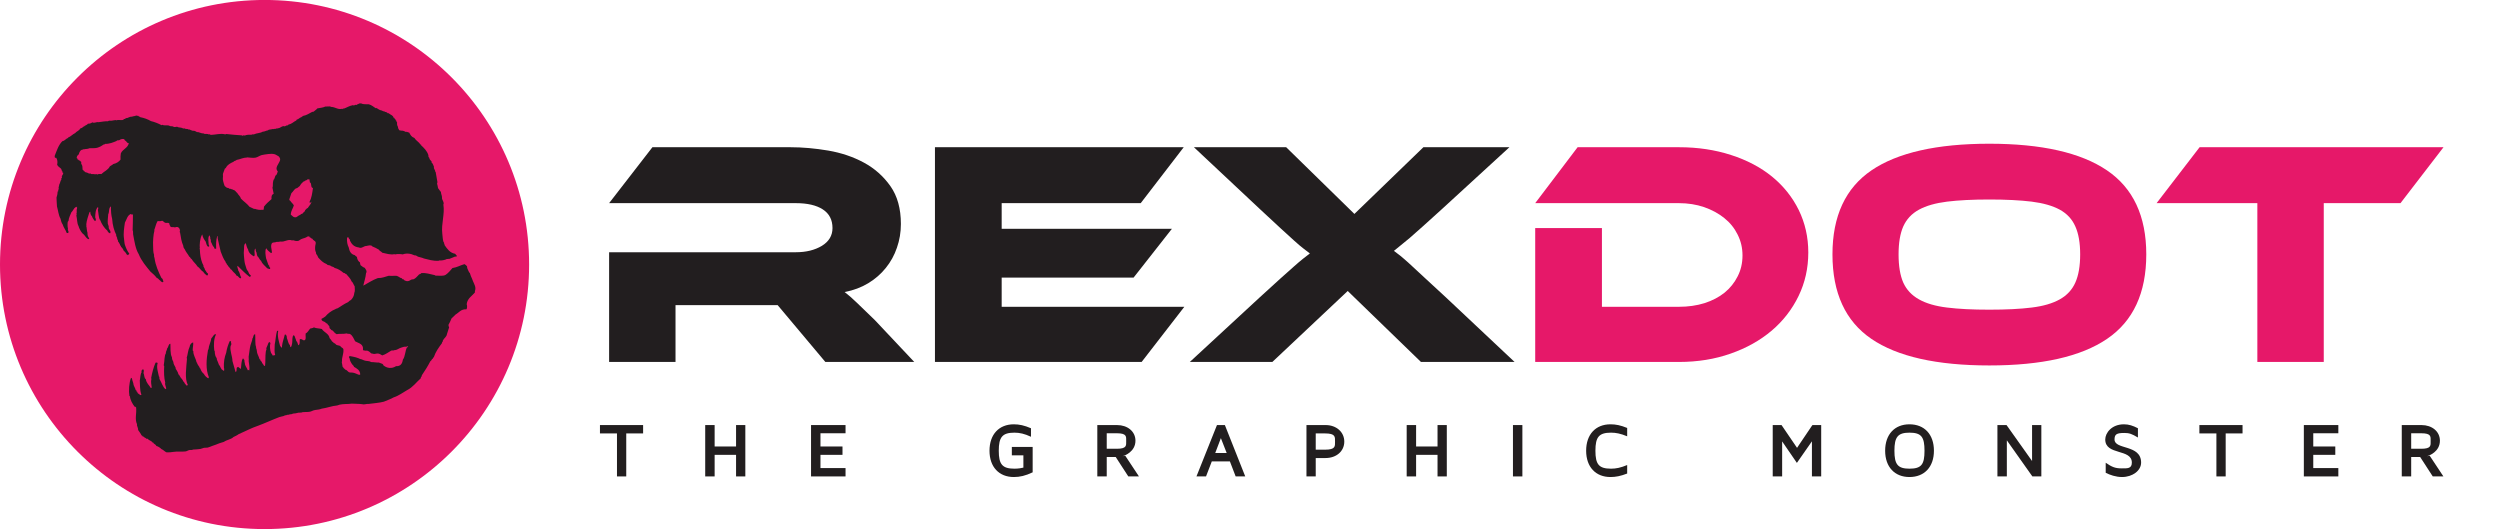 <?xml version="1.0" encoding="UTF-8"?>
<svg xmlns="http://www.w3.org/2000/svg" xmlns:xlink="http://www.w3.org/1999/xlink" width="257.04pt" height="54.4pt" viewBox="0 0 257.04 54.4" version="1.1">
<defs>
<g>
<symbol overflow="visible" id="glyph0-0">
<path style="stroke:none;" d="M 4 5.109 C 1.969 5.109 0.953 4.242 0.953 2.516 L 0.953 -25.25 C 0.953 -27.008 1.969 -27.891 4 -27.891 L 19.938 -27.891 C 21.957 -27.891 22.969 -27.008 22.969 -25.25 L 22.969 2.516 C 22.969 4.242 21.957 5.109 19.938 5.109 Z M 10.953 -8.906 C 11.086 -8.906 11.285 -8.863 11.547 -8.781 C 11.816 -8.707 12.141 -8.629 12.516 -8.547 C 12.898 -8.461 13.332 -8.379 13.812 -8.297 C 14.301 -8.223 14.832 -8.188 15.406 -8.188 C 16.332 -8.188 17.176 -8.352 17.938 -8.688 C 18.695 -9.027 19.348 -9.504 19.891 -10.109 C 20.441 -10.711 20.863 -11.422 21.156 -12.234 C 21.457 -13.055 21.609 -13.941 21.609 -14.891 C 21.609 -15.586 21.461 -16.289 21.172 -17 C 20.891 -17.715 20.43 -18.395 19.797 -19.031 C 19.16 -19.676 18.336 -20.281 17.328 -20.844 C 16.316 -21.402 15.082 -21.895 13.625 -22.312 L 10.922 -23.062 L 4.516 -17.891 L 12.578 -15.609 C 13.035 -15.473 13.383 -15.316 13.625 -15.141 C 13.863 -14.973 13.984 -14.73 13.984 -14.422 C 13.984 -13.609 13.645 -13.203 12.969 -13.203 C 12.57 -13.203 12.18 -13.25 11.797 -13.344 C 11.41 -13.445 11.02 -13.555 10.625 -13.672 C 10.227 -13.793 9.832 -13.906 9.438 -14 C 9.039 -14.102 8.633 -14.156 8.219 -14.156 C 7.289 -14.156 6.543 -13.902 5.984 -13.406 C 5.422 -12.914 5.02 -12.215 4.781 -11.312 L 4.422 -9.938 L 10.562 -8.156 L 10.656 -8.578 C 10.676 -8.793 10.773 -8.906 10.953 -8.906 Z M 6.938 0.094 C 7.434 0.094 7.906 0 8.344 -0.188 C 8.789 -0.371 9.172 -0.629 9.484 -0.953 C 9.805 -1.285 10.062 -1.672 10.25 -2.109 C 10.434 -2.543 10.531 -3.031 10.531 -3.562 C 10.531 -4.09 10.41 -4.598 10.172 -5.078 C 9.941 -5.566 9.617 -5.988 9.203 -6.344 C 8.785 -6.707 8.301 -6.992 7.75 -7.203 C 7.207 -7.418 6.602 -7.531 5.938 -7.531 C 5.477 -7.531 5.027 -7.449 4.594 -7.297 C 4.164 -7.141 3.785 -6.898 3.453 -6.578 C 3.129 -6.266 2.863 -5.871 2.656 -5.406 C 2.445 -4.945 2.344 -4.41 2.344 -3.797 C 2.344 -3.242 2.461 -2.727 2.703 -2.25 C 2.941 -1.781 3.27 -1.367 3.688 -1.016 C 4.113 -0.672 4.598 -0.398 5.141 -0.203 C 5.691 -0.004 6.289 0.094 6.938 0.094 Z M 6.938 0.094 "/>
</symbol>
<symbol overflow="visible" id="glyph0-1">
<path style="stroke:none;" d="M 33.391 0 L 24.25 0 L 19.344 -5.844 L 8.844 -5.844 L 8.844 0 L 2.016 0 L 2.016 -11.281 L 21.219 -11.281 C 22.27 -11.281 23.16 -11.5 23.891 -11.938 C 24.617 -12.383 24.984 -12.992 24.984 -13.766 C 24.984 -14.617 24.648 -15.258 23.984 -15.688 C 23.328 -16.113 22.402 -16.328 21.219 -16.328 L 2.016 -16.328 L 6.469 -22.078 L 20.656 -22.078 C 21.902 -22.078 23.203 -21.961 24.547 -21.734 C 25.887 -21.504 27.109 -21.09 28.203 -20.5 C 29.305 -19.906 30.219 -19.098 30.938 -18.078 C 31.652 -17.066 32.016 -15.77 32.016 -14.188 C 32.016 -13.332 31.879 -12.52 31.609 -11.75 C 31.348 -10.977 30.965 -10.285 30.469 -9.672 C 29.977 -9.055 29.371 -8.527 28.656 -8.094 C 27.945 -7.664 27.137 -7.363 26.234 -7.188 C 26.605 -6.906 27.023 -6.539 27.484 -6.094 C 27.949 -5.656 28.57 -5.055 29.344 -4.297 Z M 33.391 0 "/>
</symbol>
<symbol overflow="visible" id="glyph0-2">
<path style="stroke:none;" d="M 27.719 -5.672 L 23.328 0 L 2.078 0 L 2.078 -22.078 L 27.656 -22.078 L 23.234 -16.328 L 8.938 -16.328 L 8.938 -13.688 L 26.438 -13.688 L 22.5 -8.672 L 8.938 -8.672 L 8.938 -5.672 Z M 27.719 -5.672 "/>
</symbol>
<symbol overflow="visible" id="glyph0-3">
<path style="stroke:none;" d="M 33.422 -22.078 L 26.469 -15.703 C 25.695 -15.004 25.043 -14.414 24.516 -13.938 C 23.992 -13.469 23.543 -13.07 23.172 -12.75 C 22.797 -12.438 22.477 -12.176 22.219 -11.969 C 21.969 -11.758 21.742 -11.574 21.547 -11.422 C 21.742 -11.285 21.961 -11.117 22.203 -10.922 C 22.449 -10.723 22.773 -10.441 23.172 -10.078 C 23.566 -9.711 24.062 -9.254 24.656 -8.703 C 25.246 -8.16 25.992 -7.473 26.891 -6.641 L 33.953 0 L 24.328 0 L 16.797 -7.297 L 9.047 0 L 0.562 0 L 7.75 -6.641 C 8.59 -7.398 9.297 -8.039 9.859 -8.562 C 10.43 -9.082 10.906 -9.504 11.281 -9.828 C 11.652 -10.16 11.969 -10.426 12.219 -10.625 C 12.477 -10.82 12.707 -11 12.906 -11.156 C 12.707 -11.309 12.48 -11.484 12.234 -11.672 C 11.992 -11.855 11.684 -12.117 11.312 -12.453 C 10.945 -12.793 10.477 -13.223 9.906 -13.734 C 9.332 -14.254 8.613 -14.922 7.75 -15.734 L 0.984 -22.078 L 10.469 -22.078 L 17.484 -15.219 L 24.578 -22.078 Z M 33.422 -22.078 "/>
</symbol>
<symbol overflow="visible" id="glyph0-4">
<path style="stroke:none;" d="M 30.156 -11.25 C 30.156 -9.645 29.82 -8.152 29.156 -6.781 C 28.488 -5.406 27.566 -4.215 26.391 -3.219 C 25.211 -2.219 23.805 -1.43 22.172 -0.859 C 20.547 -0.285 18.773 0 16.859 0 L 2.078 0 L 2.078 -13.766 L 8.938 -13.766 L 8.938 -5.672 L 16.859 -5.672 C 17.805 -5.672 18.68 -5.797 19.484 -6.047 C 20.285 -6.305 20.973 -6.664 21.547 -7.125 C 22.117 -7.59 22.566 -8.148 22.891 -8.797 C 23.223 -9.441 23.391 -10.16 23.391 -10.953 C 23.391 -11.723 23.223 -12.438 22.891 -13.094 C 22.566 -13.758 22.105 -14.328 21.516 -14.797 C 20.922 -15.273 20.227 -15.648 19.438 -15.922 C 18.645 -16.191 17.785 -16.328 16.859 -16.328 L 2.078 -16.328 L 6.438 -22.078 L 16.859 -22.078 C 18.793 -22.078 20.578 -21.809 22.203 -21.281 C 23.836 -20.758 25.242 -20.02 26.422 -19.062 C 27.598 -18.102 28.516 -16.957 29.172 -15.625 C 29.824 -14.289 30.156 -12.832 30.156 -11.25 Z M 30.156 -11.25 "/>
</symbol>
<symbol overflow="visible" id="glyph0-5">
<path style="stroke:none;" d="M 17.516 -22.438 C 22.887 -22.438 26.922 -21.523 29.609 -19.703 C 32.305 -17.879 33.656 -14.996 33.656 -11.062 C 33.656 -7.094 32.309 -4.195 29.625 -2.375 C 26.945 -0.551 22.91 0.359 17.516 0.359 C 12.109 0.359 8.066 -0.551 5.391 -2.375 C 2.723 -4.195 1.391 -7.094 1.391 -11.062 C 1.391 -14.996 2.727 -17.879 5.406 -19.703 C 8.09 -21.523 12.129 -22.438 17.516 -22.438 Z M 17.516 -5.375 C 19.23 -5.375 20.688 -5.445 21.875 -5.594 C 23.059 -5.738 24.023 -6.02 24.766 -6.438 C 25.504 -6.852 26.035 -7.426 26.359 -8.156 C 26.691 -8.895 26.859 -9.863 26.859 -11.062 C 26.859 -12.246 26.691 -13.207 26.359 -13.938 C 26.035 -14.676 25.504 -15.25 24.766 -15.656 C 24.023 -16.059 23.059 -16.336 21.875 -16.484 C 20.688 -16.629 19.23 -16.703 17.516 -16.703 C 15.805 -16.703 14.355 -16.629 13.172 -16.484 C 11.984 -16.336 11.02 -16.059 10.281 -15.656 C 9.539 -15.25 9.004 -14.676 8.672 -13.938 C 8.348 -13.207 8.188 -12.246 8.188 -11.062 C 8.188 -9.863 8.348 -8.895 8.672 -8.156 C 9.004 -7.426 9.539 -6.852 10.281 -6.438 C 11.02 -6.02 11.984 -5.738 13.172 -5.594 C 14.355 -5.445 15.805 -5.375 17.516 -5.375 Z M 17.516 -5.375 "/>
</symbol>
<symbol overflow="visible" id="glyph0-6">
<path style="stroke:none;" d="M 29.5 -22.078 L 25.078 -16.328 L 17.188 -16.328 L 17.188 0 L 10.359 0 L 10.359 -16.328 L 0 -16.328 L 4.422 -22.078 Z M 29.5 -22.078 "/>
</symbol>
<symbol overflow="visible" id="glyph1-0">
<path style="stroke:none;" d=""/>
</symbol>
<symbol overflow="visible" id="glyph1-1">
<path style="stroke:none;" d="M -0.125 -5.109 L -0.125 -4.422 L 1.625 -4.422 L 1.625 0 L 2.578 0 L 2.578 -4.422 L 4.312 -4.422 L 4.312 -5.281 L -0.125 -5.281 Z M -0.125 -5.109 "/>
</symbol>
<symbol overflow="visible" id="glyph1-2">
<path style="stroke:none;" d="M 3.594 -5.109 L 3.594 -3.078 L 1.391 -3.078 L 1.391 -5.281 L 0.422 -5.281 L 0.422 0 L 1.391 0 L 1.391 -2.219 L 3.594 -2.219 L 3.594 0 L 4.547 0 L 4.547 -5.281 L 3.594 -5.281 Z M 3.594 -5.109 "/>
</symbol>
<symbol overflow="visible" id="glyph1-3">
<path style="stroke:none;" d="M 1.172 -4.438 L 3.969 -4.438 L 3.969 -5.281 L 0.422 -5.281 L 0.422 0 L 3.969 0 L 3.969 -0.859 L 1.391 -0.859 L 1.391 -2.219 L 3.656 -2.219 L 3.656 -3.078 L 1.391 -3.078 L 1.391 -4.438 Z M 1.172 -4.438 "/>
</symbol>
<symbol overflow="visible" id="glyph1-4">
<path style="stroke:none;" d=""/>
</symbol>
<symbol overflow="visible" id="glyph1-5">
<path style="stroke:none;" d="M 2.734 -2.172 L 3.719 -2.172 L 3.719 -0.906 C 3.562 -0.859 3.188 -0.797 2.797 -0.797 C 1.547 -0.797 1.188 -1.25 1.188 -2.641 C 1.188 -4.031 1.547 -4.5 2.797 -4.5 C 3.328 -4.5 3.828 -4.391 4.5 -4.078 L 4.5 -4.953 C 3.812 -5.25 3.281 -5.359 2.734 -5.359 C 1.219 -5.359 0.234 -4.328 0.234 -2.641 C 0.234 -0.969 1.219 0.062 2.734 0.062 C 3.344 0.062 3.922 -0.062 4.672 -0.422 L 4.672 -3.031 L 2.531 -3.031 L 2.531 -2.172 Z M 2.734 -2.172 "/>
</symbol>
<symbol overflow="visible" id="glyph1-6">
<path style="stroke:none;" d="M 3 -2.078 C 3.234 -2.125 4.344 -2.547 4.344 -3.672 C 4.344 -4.625 3.531 -5.281 2.453 -5.281 L 0.422 -5.281 L 0.422 0 L 1.391 0 L 1.391 -2 L 2.312 -2 L 3.609 0 L 4.703 0 L 3.297 -2.125 Z M 2.422 -2.844 L 1.391 -2.844 L 1.391 -4.438 L 2.422 -4.438 C 3.469 -4.438 3.391 -4.094 3.391 -3.641 C 3.391 -3.188 3.469 -2.844 2.422 -2.844 Z M 2.422 -2.844 "/>
</symbol>
<symbol overflow="visible" id="glyph1-7">
<path style="stroke:none;" d="M 2.656 -5.281 L 1.984 -5.281 L -0.125 0 L 0.859 0 L 1.453 -1.547 L 3.312 -1.547 L 3.906 0 L 4.891 0 L 2.797 -5.281 Z M 1.734 -2.219 L 2.594 -4.484 L 2.172 -4.484 L 2.984 -2.406 L 1.797 -2.406 Z M 1.734 -2.219 "/>
</symbol>
<symbol overflow="visible" id="glyph1-8">
<path style="stroke:none;" d="M 2.391 -5.281 L 0.422 -5.281 L 0.422 0 L 1.375 0 L 1.375 -1.891 L 2.391 -1.891 C 3.5 -1.891 4.312 -2.594 4.312 -3.578 C 4.312 -4.562 3.5 -5.281 2.391 -5.281 Z M 2.328 -2.75 L 1.375 -2.75 L 1.375 -4.422 L 2.328 -4.422 C 3.422 -4.422 3.359 -4.062 3.359 -3.578 C 3.359 -3.109 3.422 -2.75 2.328 -2.75 Z M 2.328 -2.75 "/>
</symbol>
<symbol overflow="visible" id="glyph1-9">
<path style="stroke:none;" d="M 0.422 -5.109 L 0.422 0 L 1.391 0 L 1.391 -5.281 L 0.422 -5.281 Z M 0.422 -5.109 "/>
</symbol>
<symbol overflow="visible" id="glyph1-10">
<path style="stroke:none;" d="M 1.188 -2.641 C 1.188 -4.047 1.547 -4.5 2.797 -4.5 C 3.297 -4.5 3.781 -4.406 4.453 -4.125 L 4.453 -4.984 C 3.766 -5.266 3.266 -5.359 2.734 -5.359 C 1.219 -5.359 0.234 -4.328 0.234 -2.641 C 0.234 -0.969 1.219 0.062 2.734 0.062 C 3.266 0.062 3.766 -0.031 4.453 -0.297 L 4.453 -1.172 C 3.781 -0.891 3.297 -0.797 2.797 -0.797 C 1.547 -0.797 1.188 -1.234 1.188 -2.641 Z M 1.188 -2.641 "/>
</symbol>
<symbol overflow="visible" id="glyph1-11">
<path style="stroke:none;" d="M 4.469 -5.234 L 2.922 -2.938 L 1.328 -5.281 L 0.422 -5.281 L 0.422 0 L 1.391 0 L 1.391 -4.234 L 1.031 -4.125 L 2.906 -1.391 L 4.812 -4.125 L 4.453 -4.234 L 4.453 0 L 5.406 0 L 5.406 -5.281 L 4.516 -5.281 Z M 4.469 -5.234 "/>
</symbol>
<symbol overflow="visible" id="glyph1-12">
<path style="stroke:none;" d="M 2.734 -5.359 C 1.219 -5.359 0.234 -4.328 0.234 -2.641 C 0.234 -0.969 1.219 0.062 2.734 0.062 C 4.266 0.062 5.25 -0.969 5.25 -2.641 C 5.25 -4.328 4.266 -5.359 2.734 -5.359 Z M 2.734 -0.797 C 1.531 -0.797 1.188 -1.234 1.188 -2.641 C 1.188 -4.047 1.531 -4.5 2.734 -4.5 C 3.969 -4.5 4.281 -4.047 4.281 -2.641 C 4.281 -1.234 3.969 -0.797 2.734 -0.797 Z M 2.734 -0.797 "/>
</symbol>
<symbol overflow="visible" id="glyph1-13">
<path style="stroke:none;" d="M 3.984 -5.109 L 3.984 -0.953 L 4.344 -1.078 L 1.359 -5.281 L 0.422 -5.281 L 0.422 0 L 1.391 0 L 1.391 -4.328 L 1.031 -4.219 L 4.016 0 L 4.938 0 L 4.938 -5.281 L 3.984 -5.281 Z M 3.984 -5.109 "/>
</symbol>
<symbol overflow="visible" id="glyph1-14">
<path style="stroke:none;" d="M 1.188 -3.797 C 1.188 -4.344 1.422 -4.469 2.203 -4.469 C 2.703 -4.469 2.969 -4.375 3.594 -4 L 3.594 -4.953 C 3.078 -5.219 2.656 -5.359 2.156 -5.359 C 0.891 -5.359 0.234 -4.469 0.234 -3.797 C 0.234 -2.141 2.969 -2.875 2.969 -1.422 C 2.969 -0.781 2.484 -0.828 1.922 -0.828 C 1.25 -0.828 0.922 -0.969 0.281 -1.406 L 0.281 -0.375 C 0.703 -0.156 1.328 0.062 1.953 0.062 C 3.062 0.062 3.922 -0.609 3.922 -1.422 C 3.922 -3.312 1.188 -2.719 1.188 -3.797 Z M 1.188 -3.797 "/>
</symbol>
</g>
<clipPath id="clip1">
  <path d="M 0 0 L 55 0 L 55 54.398 L 0 54.398 Z M 0 0 "/>
</clipPath>
</defs>
<g id="surface1">
<g style="fill:rgb(13.3%,11.8%,12.199%);fill-opacity:1;">
  <use xlink:href="#glyph0-1" x="60.61" y="37.215"/>
  <use xlink:href="#glyph0-2" x="94.05" y="37.215"/>
  <use xlink:href="#glyph0-3" x="121.77" y="37.215"/>
</g>
<g style="fill:rgb(90.199%,9.399%,41.199%);fill-opacity:1;">
  <use xlink:href="#glyph0-4" x="155.766" y="37.215"/>
  <use xlink:href="#glyph0-5" x="187.016" y="37.215"/>
  <use xlink:href="#glyph0-6" x="221.732" y="37.215"/>
</g>
<g clip-path="url(#clip1)" clip-rule="nonzero">
<path style=" stroke:none;fill-rule:evenodd;fill:rgb(90.199%,9.399%,41.199%);fill-opacity:1;" d="M 54.402 27.199 C 54.402 42.219 42.223 54.398 27.203 54.398 C 12.18 54.398 0 42.219 0 27.199 C 0 12.176 12.18 -0.004 27.203 -0.004 C 42.223 -0.004 54.402 12.176 54.402 27.199 "/>
</g>
<path style=" stroke:none;fill-rule:evenodd;fill:rgb(13.3%,11.8%,12.199%);fill-opacity:1;" d="M 31.613 18.441 C 31.559 18.52 31.461 18.555 31.348 18.582 C 31.336 18.637 31.277 18.652 31.211 18.66 C 31.051 18.789 30.918 18.941 30.82 19.129 C 30.68 19.207 30.613 19.359 30.414 19.375 C 30.223 19.496 30.133 19.715 29.961 19.859 C 29.883 20.062 29.816 20.289 29.758 20.453 C 29.711 20.594 29.789 20.59 29.867 20.668 C 29.887 20.688 29.895 20.723 29.914 20.746 C 30.02 20.871 30.172 21.012 30.211 21.121 C 30.121 21.453 29.906 21.66 29.898 22.074 C 30.07 22.172 30.133 22.379 30.445 22.336 C 30.602 22.266 30.699 22.133 30.883 22.09 C 30.91 22.004 31.012 21.988 31.098 21.965 C 31.176 21.883 31.234 21.785 31.336 21.73 C 31.352 21.566 31.488 21.52 31.566 21.418 C 31.59 21.402 31.625 21.402 31.645 21.387 C 31.762 21.164 32.008 20.988 32.02 20.715 C 31.984 20.754 31.969 20.812 31.926 20.84 C 31.859 20.852 31.828 20.828 31.816 20.777 C 32.027 20.387 32.109 19.867 32.176 19.328 C 31.898 19.309 32.09 18.824 31.863 18.754 C 31.855 18.641 31.82 18.555 31.816 18.441 Z M 28.012 19.297 C 28.074 19.168 28.039 18.945 28.059 18.812 C 28.078 18.691 28.098 18.559 28.137 18.457 C 28.141 18.445 28.18 18.445 28.184 18.441 C 28.25 18.309 28.258 18.168 28.34 18.035 C 28.355 18.012 28.402 18.016 28.418 17.988 C 28.484 17.879 28.535 17.723 28.559 17.613 C 28.195 17.266 28.699 16.832 28.793 16.477 C 28.832 16.324 28.777 16.23 28.668 16.086 C 28.512 16.016 28.395 15.895 28.215 15.852 C 28.016 15.805 27.809 15.805 27.594 15.836 C 27.363 15.871 27.113 15.891 26.906 15.945 C 26.676 16.008 26.5 16.164 26.266 16.211 C 25.996 16.262 25.637 16.188 25.379 16.18 C 25.355 16.18 25.363 16.207 25.348 16.211 C 24.977 16.199 24.719 16.379 24.316 16.445 C 24.312 16.512 24.203 16.473 24.195 16.539 C 24.09 16.531 24.062 16.594 24.008 16.633 C 23.688 16.781 23.375 16.934 23.227 17.254 C 23.18 17.27 23.176 17.332 23.117 17.336 C 23.07 17.52 22.965 17.699 22.93 17.848 C 22.898 17.992 22.949 18.133 22.914 18.285 C 22.875 18.449 23.004 18.879 23.102 19.129 C 23.223 19.199 23.277 19.336 23.477 19.328 C 23.496 19.363 23.559 19.359 23.57 19.406 C 23.738 19.379 23.77 19.484 23.926 19.469 L 23.926 19.516 C 24.188 19.52 24.238 19.738 24.395 19.844 C 24.504 20.047 24.727 20.203 24.77 20.418 C 25.051 20.715 25.406 20.938 25.656 21.262 C 25.824 21.34 25.992 21.414 26.156 21.496 C 26.16 21.477 26.16 21.461 26.188 21.465 C 26.387 21.547 26.762 21.621 27 21.559 C 26.984 21.605 27.035 21.586 27.062 21.59 C 27.141 21.527 27.121 21.367 27.141 21.246 C 27.367 20.953 27.641 20.707 27.918 20.469 C 27.891 20.164 27.938 20.008 28.137 19.922 C 28.094 19.691 28.051 19.496 28.012 19.297 M 12.422 14.324 C 12.367 14.34 12.312 14.398 12.25 14.418 C 12.176 14.441 12.082 14.414 12.016 14.449 C 12.004 14.457 12.004 14.488 11.984 14.496 C 11.637 14.637 11.258 14.805 10.801 14.793 C 10.797 14.809 10.801 14.836 10.785 14.84 L 10.691 14.84 C 10.508 14.973 10.242 15.129 9.973 15.199 C 9.738 15.254 9.438 15.23 9.164 15.242 C 9.039 15.348 8.754 15.289 8.602 15.367 C 8.578 15.367 8.59 15.328 8.555 15.336 C 8.523 15.34 8.543 15.391 8.508 15.383 C 8.281 15.395 8.152 15.633 8.102 15.867 C 7.98 15.957 7.875 16.082 7.887 16.258 C 7.953 16.277 7.988 16.332 7.992 16.414 C 8.062 16.406 8.102 16.43 8.102 16.492 C 8.254 16.477 8.254 16.609 8.352 16.648 L 8.352 16.867 C 8.496 16.965 8.477 17.227 8.492 17.457 C 8.574 17.461 8.594 17.535 8.617 17.598 C 8.699 17.586 8.715 17.645 8.742 17.691 C 8.906 17.742 9.02 17.754 9.148 17.848 C 9.207 17.836 9.359 17.824 9.383 17.895 C 9.523 17.879 9.672 17.902 9.82 17.926 C 9.844 17.922 9.832 17.887 9.863 17.895 C 9.891 17.895 9.879 17.934 9.914 17.926 C 9.934 17.922 9.926 17.887 9.957 17.895 C 9.996 17.887 9.949 17.965 10.004 17.941 C 10.109 17.871 10.277 17.891 10.426 17.895 C 10.719 17.602 11.102 17.492 11.301 17.098 C 11.41 17.016 11.551 16.965 11.641 16.867 C 11.977 16.797 12.215 16.637 12.391 16.414 C 12.383 16.168 12.387 15.996 12.422 15.773 C 12.605 15.328 13.141 15.238 13.246 14.715 C 13.004 14.734 13.035 14.48 12.844 14.449 C 12.797 14.25 12.605 14.266 12.422 14.324 M 36.977 10.629 L 37.133 10.629 C 37.367 10.758 37.629 10.699 37.926 10.723 C 38.215 10.805 38.406 10.984 38.633 11.129 C 38.656 11.129 38.641 11.09 38.676 11.098 C 38.902 11.184 38.953 11.316 39.254 11.363 C 39.336 11.406 39.41 11.457 39.535 11.457 C 39.547 11.508 39.691 11.539 39.691 11.504 C 39.715 11.578 39.844 11.547 39.848 11.641 L 39.957 11.641 C 40.137 11.805 40.434 11.852 40.484 12.141 C 40.516 12.141 40.508 12.098 40.551 12.109 C 40.527 12.211 40.609 12.211 40.641 12.25 C 40.676 12.293 40.672 12.406 40.734 12.391 C 40.742 12.484 40.789 12.535 40.828 12.594 C 40.801 12.754 40.844 12.949 40.922 13.043 C 40.91 13.203 40.988 13.258 41.047 13.391 C 41.098 13.406 41.18 13.391 41.203 13.438 C 41.344 13.395 41.586 13.48 41.746 13.578 C 41.801 13.594 41.762 13.523 41.809 13.543 C 41.898 13.578 41.977 13.617 42.078 13.637 C 42.199 13.879 42.301 14.074 42.605 14.184 C 42.766 14.457 43.062 14.59 43.23 14.855 C 43.242 14.879 43.281 14.879 43.309 14.887 C 43.305 14.902 43.301 14.922 43.277 14.918 C 43.586 15.207 43.895 15.492 44.043 15.945 C 44.051 16.066 44.031 16.156 44.133 16.211 C 44.152 16.395 44.262 16.488 44.367 16.586 C 44.355 16.648 44.383 16.672 44.383 16.727 C 44.523 16.805 44.539 17.008 44.617 17.145 C 44.574 17.398 44.754 17.426 44.742 17.645 C 44.746 17.664 44.766 17.66 44.789 17.66 C 44.848 18.004 44.922 18.383 44.977 18.734 C 44.973 18.797 44.926 18.82 44.945 18.906 C 44.977 19.051 45.02 19.184 45.039 19.344 C 45.145 19.469 45.219 19.621 45.336 19.734 C 45.336 19.887 45.398 20.023 45.43 20.156 C 45.449 20.246 45.445 20.344 45.445 20.375 C 45.438 20.551 45.711 20.82 45.586 21.027 C 45.746 22.02 45.355 23.008 45.473 24.008 C 45.523 24.344 45.508 24.82 45.66 24.957 C 45.641 25.086 45.723 25.113 45.723 25.223 C 45.996 25.602 46.25 25.996 46.801 26.094 C 46.859 26.156 46.891 26.242 46.973 26.281 C 46.973 26.336 46.934 26.348 46.926 26.391 C 46.891 26.383 46.816 26.418 46.832 26.359 C 46.621 26.461 46.391 26.535 46.176 26.625 C 46.141 26.582 46.027 26.66 45.957 26.625 C 45.754 26.738 45.387 26.805 45.148 26.781 C 45.117 26.777 45.117 26.801 45.102 26.812 C 44.488 26.844 44.062 26.688 43.59 26.578 C 43.395 26.48 43.18 26.461 42.98 26.391 C 42.906 26.363 42.84 26.293 42.762 26.266 C 42.715 26.25 42.66 26.266 42.605 26.25 C 42.5 26.227 42.398 26.152 42.293 26.129 C 41.969 26.043 41.664 26.055 41.406 26.156 C 41.211 26.113 40.82 26.102 40.625 26.156 C 40.578 26.176 40.59 26.133 40.562 26.129 C 40.152 26.227 39.684 26.062 39.301 25.984 C 39.215 25.855 39.027 25.824 38.957 25.672 C 38.738 25.547 38.52 25.422 38.27 25.332 C 38.285 25.273 38.195 25.324 38.223 25.254 C 38.16 25.246 38.07 25.262 38.055 25.207 C 37.992 25.277 37.797 25.211 37.742 25.285 C 37.395 25.254 37.207 25.598 36.887 25.441 C 36.402 25.387 36.152 25.102 35.98 24.738 C 35.992 24.68 35.953 24.672 35.965 24.613 C 35.871 24.566 35.84 24.457 35.793 24.363 C 35.746 24.387 35.723 24.43 35.684 24.461 C 35.648 24.832 35.723 25.188 35.855 25.441 C 35.926 25.844 36.094 26.148 36.477 26.234 C 36.551 26.293 36.594 26.379 36.699 26.406 C 36.719 26.684 36.836 26.859 37.012 26.984 C 37.012 27.094 37.047 27.172 37.07 27.266 C 37.215 27.352 37.309 27.484 37.492 27.531 C 37.582 27.66 37.777 27.879 37.633 28.09 C 37.59 28.57 37.441 28.938 37.352 29.371 C 37.844 29.102 38.293 28.793 38.848 28.59 C 39.305 28.598 39.602 28.449 39.957 28.355 C 40.211 28.363 40.391 28.375 40.562 28.355 C 40.883 28.324 40.949 28.453 41.188 28.574 C 41.211 28.586 41.258 28.578 41.281 28.59 C 41.328 28.617 41.355 28.691 41.406 28.715 C 41.438 28.73 41.484 28.715 41.516 28.73 C 41.543 28.746 41.543 28.793 41.562 28.809 C 41.617 28.848 41.75 28.891 41.809 28.902 C 42.07 28.945 42.188 28.773 42.344 28.73 C 42.395 28.715 42.461 28.73 42.512 28.715 C 42.715 28.652 42.949 28.355 43.09 28.215 C 43.18 28.184 43.27 28.148 43.324 28.078 C 43.836 28.039 44.199 28.188 44.586 28.262 C 44.656 28.277 44.75 28.297 44.773 28.34 C 45.23 28.332 45.586 28.414 45.836 28.246 C 46.117 28.055 46.32 27.785 46.52 27.559 C 46.992 27.492 47.285 27.293 47.754 27.156 C 47.824 27.191 47.988 27.324 48.016 27.375 C 48.043 27.426 48.031 27.547 48.031 27.543 C 48.059 27.641 48.137 27.777 48.172 27.871 C 48.203 27.957 48.246 28.027 48.312 28.078 C 48.367 28.281 48.449 28.488 48.531 28.652 C 48.566 28.727 48.59 28.816 48.641 28.934 C 48.762 29.219 48.98 29.562 48.828 29.93 L 48.828 30.07 C 48.52 30.445 48.059 30.668 47.984 31.273 C 48.039 31.398 48.043 31.715 47.953 31.801 C 47.379 31.773 47.199 32.137 46.848 32.332 C 46.719 32.48 46.559 32.598 46.426 32.738 C 46.336 32.984 46.211 33.199 46.098 33.422 C 46.148 33.477 46.121 33.609 46.176 33.656 C 46.109 33.891 46.031 34.113 45.957 34.344 C 45.91 34.66 45.648 34.762 45.535 35.012 C 45.535 35.105 45.508 35.168 45.445 35.203 L 45.445 35.277 C 45.117 35.719 44.793 36.156 44.602 36.727 C 44.551 36.754 44.508 36.793 44.508 36.867 C 44.371 36.914 44.371 37.094 44.242 37.148 C 43.984 37.66 43.68 38.125 43.371 38.586 C 43.371 38.676 43.344 38.742 43.277 38.77 C 43.289 38.832 43.258 38.848 43.262 38.895 C 42.797 39.305 42.441 39.824 41.855 40.113 C 41.402 40.367 41.008 40.688 40.469 40.859 C 40.172 41.039 39.801 41.148 39.473 41.297 C 39 41.426 38.426 41.457 37.898 41.531 C 37.73 41.508 37.559 41.578 37.398 41.578 C 37.266 41.578 37.121 41.527 36.977 41.531 C 36.613 41.535 36.191 41.465 35.855 41.531 C 35.422 41.543 34.98 41.547 34.672 41.688 C 34.133 41.73 33.637 41.941 33.082 42.016 C 32.855 42.113 32.637 42.117 32.395 42.156 C 32.191 42.184 32.047 42.289 31.879 42.328 C 31.59 42.387 31.336 42.34 31.051 42.387 C 31.023 42.383 31.023 42.41 31.008 42.418 C 30.766 42.41 30.57 42.438 30.398 42.496 C 30.219 42.496 30.07 42.531 29.945 42.59 C 29.855 42.594 29.758 42.59 29.715 42.637 C 29.594 42.637 29.484 42.648 29.418 42.699 C 29.285 42.68 29.234 42.754 29.152 42.777 C 29.008 42.82 28.852 42.836 28.715 42.887 C 27.988 43.16 27.277 43.496 26.562 43.762 C 25.832 44.004 25.203 44.355 24.52 44.648 C 24.375 44.77 24.18 44.84 24.008 44.93 C 23.766 45.184 23.305 45.219 23.023 45.43 C 22.852 45.477 22.727 45.512 22.57 45.57 C 22.32 45.664 22.09 45.77 21.824 45.848 C 21.66 45.898 21.523 45.984 21.355 46.02 C 21.254 46.043 21.137 46.02 21.012 46.039 C 20.879 46.055 20.75 46.137 20.605 46.16 C 20.355 46.203 20.109 46.203 19.844 46.223 C 19.727 46.301 19.609 46.25 19.484 46.27 C 19.34 46.293 19.211 46.395 19.094 46.41 C 18.656 46.473 18.293 46.387 17.863 46.457 C 17.668 46.488 17.383 46.523 17.113 46.504 C 16.914 46.422 16.805 46.25 16.602 46.176 C 16.457 46.035 16.297 45.91 16.07 45.848 C 16.02 45.664 15.781 45.668 15.742 45.477 C 15.691 45.457 15.73 45.527 15.68 45.508 C 15.594 45.301 15.301 45.301 15.195 45.117 C 15.125 45.125 15.109 45.09 15.055 45.117 C 14.98 45 14.801 44.988 14.73 44.867 L 14.652 44.867 C 14.652 44.801 14.621 44.77 14.559 44.773 C 14.465 44.562 14.32 44.398 14.199 44.211 C 14.219 43.969 14.043 43.793 14.09 43.621 C 13.836 43.074 14.062 42.535 13.996 41.891 C 13.988 41.859 13.938 41.879 13.949 41.828 L 13.855 41.828 C 13.617 41.527 13.391 41.129 13.355 40.719 C 13.332 40.723 13.305 40.719 13.309 40.75 C 13.215 40.172 13.27 39.371 13.465 38.863 C 13.508 38.824 13.516 38.895 13.559 38.895 C 13.582 39.031 13.652 39.262 13.699 39.379 C 13.715 39.68 13.91 39.871 13.949 40.098 C 13.969 40.129 14.004 40.145 14.043 40.16 C 14.047 40.188 14.027 40.191 14.027 40.223 C 14.051 40.25 14.062 40.289 14.121 40.285 C 14.094 40.414 14.234 40.48 14.309 40.531 C 14.418 40.613 14.422 40.66 14.543 40.582 C 14.352 40.141 14.402 39.375 14.371 39.129 C 14.434 38.844 14.422 38.48 14.559 38.273 C 14.512 38.152 14.574 37.98 14.73 37.977 C 14.746 37.988 14.734 38.031 14.777 38.023 C 14.762 38.121 14.809 38.285 14.746 38.336 C 14.852 38.527 14.805 38.875 14.992 38.988 C 15.055 39.402 15.336 39.594 15.508 39.895 C 15.562 39.902 15.555 39.848 15.602 39.848 C 15.574 39.555 15.484 39.285 15.57 38.941 C 15.59 38.891 15.52 38.93 15.539 38.879 C 15.645 38.305 15.785 37.766 15.992 37.289 C 16.047 37.262 16.121 37.277 16.18 37.289 C 16.18 37.312 16.176 37.344 16.211 37.336 C 16.062 37.762 16.258 38.297 16.336 38.691 C 16.32 38.742 16.387 38.715 16.383 38.754 C 16.371 38.844 16.398 38.895 16.398 38.973 C 16.617 39.309 16.711 39.773 17.02 40.02 C 17.051 39.988 17.027 39.961 17.082 39.988 C 17.105 39.793 16.922 39.566 16.988 39.348 C 16.867 38.859 16.844 38.266 16.883 37.648 C 16.887 37.59 16.816 37.609 16.836 37.539 C 16.934 37.137 16.867 36.562 17.082 36.277 C 17.078 36.254 17.035 36.262 17.051 36.215 C 17.098 36.078 17.168 35.965 17.191 35.809 C 17.34 35.691 17.289 35.375 17.52 35.34 C 17.547 35.715 17.48 36.391 17.676 36.727 C 17.691 36.957 17.723 37.016 17.816 37.195 C 17.836 37.453 17.961 37.602 18.051 37.789 C 18.051 37.93 18.105 38.016 18.191 38.07 C 18.188 38.086 18.176 38.094 18.16 38.102 C 18.258 38.195 18.312 38.332 18.348 38.488 C 18.52 38.617 18.543 38.898 18.754 38.988 C 18.664 39.043 18.766 39.043 18.801 39.098 C 18.82 39.133 18.805 39.18 18.812 39.191 C 18.844 39.23 18.914 39.242 18.938 39.285 C 18.953 39.309 18.938 39.34 18.953 39.363 C 19.031 39.473 19.129 39.578 19.188 39.645 C 19.254 39.648 19.266 39.598 19.312 39.582 C 18.965 38.906 19.16 37.785 19.219 36.945 C 19.223 36.918 19.242 36.836 19.188 36.82 C 19.309 36.449 19.332 35.977 19.5 35.652 C 19.512 35.434 19.688 35.234 19.859 35.203 C 19.898 35.465 19.805 35.727 19.812 36.012 C 19.828 36.043 19.832 36.086 19.875 36.09 C 19.859 36.531 20.148 36.867 20.203 37.242 C 20.219 37.277 20.262 37.285 20.281 37.32 C 20.285 37.355 20.277 37.383 20.266 37.398 C 20.324 37.418 20.312 37.457 20.344 37.508 C 20.402 37.625 20.582 37.797 20.512 37.82 C 20.547 37.832 20.547 37.879 20.594 37.883 C 20.668 38.117 20.789 38.309 20.965 38.445 C 21.062 38.645 21.219 38.781 21.402 38.895 C 21.457 38.891 21.434 38.812 21.48 38.801 C 21.133 37.961 21.211 36.961 21.387 35.98 C 21.426 35.984 21.379 35.91 21.434 35.934 C 21.469 35.488 21.672 35.203 21.73 34.781 C 21.871 34.656 21.934 34.453 22.105 34.359 C 22.141 34.371 22.184 34.371 22.215 34.391 C 21.98 34.766 21.965 35.512 22.027 35.996 C 22.031 36.039 22.047 36.07 22.074 36.09 C 22.082 36.285 22.105 36.457 22.152 36.605 C 22.176 36.684 22.242 36.742 22.277 36.82 C 22.301 36.887 22.285 36.953 22.305 36.992 C 22.383 37.141 22.449 37.348 22.512 37.508 C 22.523 37.543 22.566 37.566 22.59 37.602 C 22.656 37.727 22.723 37.898 22.789 37.977 C 22.836 38.027 22.926 38.035 22.945 38.117 C 22.98 38.066 22.957 38.109 23.008 38.117 C 23.031 38.113 23.035 38.09 23.055 38.086 C 23.008 38.02 23.07 38.02 23.055 37.914 C 23.059 37.883 23.035 37.883 23.023 37.867 C 22.984 37.227 23.078 36.738 23.258 36.262 C 23.32 35.848 23.449 35.461 23.617 35.078 C 23.684 35.055 23.711 35.07 23.758 35.105 C 23.723 35.207 23.797 35.312 23.785 35.402 C 23.781 35.469 23.723 35.52 23.711 35.574 C 23.609 36.059 23.898 36.621 23.898 37.117 C 24.012 37.492 24.117 37.875 24.223 38.258 C 24.398 38.164 24.277 37.902 24.363 37.789 C 24.402 37.742 24.441 37.77 24.488 37.711 C 24.551 37.816 24.699 37.84 24.723 37.945 C 24.809 37.93 24.711 37.898 24.754 37.852 C 24.773 37.855 24.77 37.875 24.77 37.898 C 24.82 37.52 24.801 37.074 24.988 36.836 C 25.043 36.887 25.062 36.969 25.129 37.008 C 25.113 37.199 25.184 37.309 25.191 37.477 C 25.254 37.699 25.426 37.879 25.473 38.07 C 25.527 38.012 25.57 38.059 25.629 38.086 C 25.688 37.797 25.594 37.406 25.566 37.102 C 25.602 37.047 25.551 36.82 25.566 36.668 C 25.582 36.504 25.625 36.246 25.656 36.027 C 25.688 35.832 25.707 35.652 25.754 35.496 C 25.797 35.344 25.887 35.059 25.938 34.934 L 25.938 34.828 C 26.074 34.707 26.012 34.391 26.234 34.359 C 26.277 34.793 26.207 35.359 26.328 35.668 C 26.348 35.715 26.324 35.715 26.328 35.777 C 26.414 35.934 26.395 36.113 26.438 36.277 C 26.496 36.492 26.625 36.691 26.672 36.898 C 26.703 36.93 26.715 36.973 26.766 36.977 C 26.77 37.094 26.836 37.148 26.906 37.195 C 26.938 37.379 27.086 37.441 27.141 37.602 C 27.176 37.605 27.199 37.629 27.25 37.617 C 27.312 37.191 27.258 36.664 27.328 36.152 C 27.34 36.066 27.387 35.973 27.406 35.887 C 27.41 35.859 27.375 35.855 27.375 35.855 C 27.371 35.777 27.453 35.645 27.496 35.527 C 27.57 35.352 27.586 35.188 27.73 35.152 C 27.727 35.219 27.746 35.254 27.809 35.246 C 27.715 35.535 27.762 36.027 27.871 36.293 C 27.926 36.371 28.004 36.422 28.012 36.543 C 28.09 36.562 28.223 36.543 28.277 36.496 C 28.309 36.426 28.258 36.375 28.246 36.309 C 28.203 36.02 28.258 35.602 28.246 35.418 C 28.34 35.008 28.355 34.457 28.48 34.031 C 28.539 34.008 28.527 34.004 28.605 34.016 C 28.492 34.582 28.68 35.125 28.793 35.543 C 28.832 35.621 28.895 35.68 28.949 35.746 C 29.023 35.742 28.984 35.629 28.996 35.559 C 29.047 35.133 29.195 34.801 29.277 34.406 C 29.309 34.395 29.398 34.434 29.387 34.375 C 29.422 34.5 29.516 34.566 29.492 34.75 C 29.602 34.988 29.621 35.316 29.805 35.48 C 29.82 35.578 29.824 35.68 29.914 35.699 C 29.973 35.598 30.02 35.434 30.039 35.277 C 30.078 35.008 30.02 34.672 30.164 34.469 C 30.223 34.461 30.207 34.531 30.273 34.516 C 30.328 34.703 30.418 34.859 30.461 35.059 C 30.582 35.152 30.609 35.34 30.664 35.496 C 30.863 35.445 30.801 35.125 30.82 34.887 C 31.047 34.781 31.129 35.047 31.316 34.98 C 31.508 34.914 31.387 34.477 31.426 34.281 C 31.652 34.184 31.734 33.945 31.895 33.781 C 32.016 33.738 32.191 33.746 32.27 33.656 C 32.484 33.773 32.84 33.754 33.094 33.828 C 33.32 34.184 33.797 34.277 33.891 34.766 C 33.988 34.879 34.09 34.992 34.156 35.137 C 34.16 35.164 34.18 35.141 34.188 35.121 C 34.258 35.16 34.277 35.246 34.344 35.293 C 34.359 35.305 34.402 35.285 34.422 35.293 C 34.477 35.32 34.512 35.414 34.578 35.449 C 34.699 35.516 34.871 35.512 34.98 35.574 C 35 35.586 35.035 35.66 35.094 35.699 C 35.199 35.781 35.277 35.793 35.309 35.918 C 35.348 36.418 35.121 36.766 35.168 37.133 C 35.137 37.172 35.184 37.188 35.137 37.211 C 35.176 37.379 35.199 37.555 35.23 37.727 C 35.297 37.754 35.32 37.84 35.371 37.898 C 35.383 37.91 35.43 37.906 35.449 37.93 C 35.465 37.945 35.445 37.977 35.465 37.992 C 35.496 38.012 35.559 38.008 35.605 38.039 C 35.688 38.09 35.797 38.223 35.855 38.258 C 35.973 38.328 36.156 38.289 36.309 38.32 C 36.551 38.367 36.73 38.488 36.961 38.551 C 36.984 38.535 36.977 38.484 37.039 38.508 C 37.02 38.043 36.688 37.891 36.387 37.711 C 36.398 37.668 36.363 37.668 36.371 37.633 C 36.184 37.473 36.059 37.246 35.965 36.992 C 35.984 36.945 35.961 36.949 35.965 36.883 C 35.918 36.863 35.93 36.781 35.887 36.758 C 35.867 36.668 35.922 36.648 35.949 36.605 C 36.195 36.652 36.387 36.684 36.59 36.742 C 36.746 36.793 36.953 36.859 37.039 36.914 C 37.062 36.93 37.098 36.918 37.133 36.93 C 37.25 36.973 37.34 37.012 37.445 37.055 C 37.664 37.148 37.965 37.078 38.148 37.227 C 38.43 37.219 38.715 37.293 38.957 37.273 C 39.094 37.352 39.293 37.363 39.395 37.477 L 39.395 37.539 C 39.773 37.883 40.297 37.926 40.719 37.648 C 41.199 37.668 41.363 37.375 41.422 36.977 C 41.668 36.66 41.645 36.082 41.844 35.715 C 41.918 35.715 41.938 35.668 41.969 35.621 C 41.922 35.594 41.797 35.617 41.762 35.652 C 41.652 35.645 41.594 35.633 41.484 35.668 C 41.395 35.699 41.316 35.723 41.234 35.746 C 41 35.812 40.816 36.008 40.562 35.996 C 40.531 35.992 40.531 36.016 40.516 36.027 C 40.406 36.016 40.34 36.047 40.234 36.043 C 39.93 36.215 39.668 36.43 39.301 36.543 C 39.172 36.473 39.066 36.387 38.91 36.355 C 38.785 36.328 38.684 36.367 38.535 36.387 C 38.375 36.406 38.281 36.336 38.18 36.34 C 38.047 36.223 37.922 36.094 37.727 36.043 C 37.664 36.02 37.676 36.078 37.633 36.074 C 37.559 36.008 37.348 36.078 37.32 35.965 C 37.391 35.332 36.859 35.301 36.512 35.09 C 36.359 34.805 36.25 34.477 35.965 34.328 C 35.859 34.312 35.719 34.336 35.652 34.281 C 35.316 34.359 34.863 34.293 34.605 34.359 C 34.523 34.27 34.371 34.254 34.344 34.109 C 34.262 34.102 34.227 34 34.156 33.953 C 34.129 33.938 34.086 33.957 34.062 33.938 C 34.051 33.93 34.051 33.891 34.031 33.875 C 33.945 33.797 33.844 33.766 33.875 33.594 C 33.824 33.461 33.695 33.398 33.641 33.266 C 33.562 33.238 33.461 33.23 33.453 33.129 C 33.293 33.039 33.051 33.031 33.051 32.785 C 33.188 32.715 33.316 32.637 33.438 32.551 C 33.715 32.223 34.055 31.961 34.484 31.785 C 34.496 31.77 34.543 31.781 34.531 31.738 C 34.59 31.75 34.598 31.711 34.656 31.723 C 35.043 31.516 35.363 31.246 35.777 31.07 C 35.875 30.996 35.945 30.895 36.074 30.852 C 36.258 30.664 36.406 30.441 36.43 30.102 C 36.52 29.934 36.469 29.613 36.465 29.434 C 36.344 29.281 36.309 29.043 36.152 28.934 C 36.031 28.609 35.785 28.414 35.59 28.168 C 35.523 28.156 35.457 28.145 35.449 28.078 C 35.391 28.086 35.375 28.055 35.324 28.059 C 35.062 27.84 34.781 27.637 34.391 27.543 C 34.297 27.398 34.027 27.43 33.938 27.281 C 33.805 27.301 33.762 27.238 33.656 27.234 C 33.664 27.18 33.59 27.207 33.594 27.156 C 33.215 27.02 32.969 26.754 32.723 26.484 C 32.676 26.332 32.59 26.211 32.504 26.094 C 32.512 26.035 32.477 26.02 32.488 25.957 C 32.387 25.773 32.383 25.535 32.41 25.285 C 32.426 25.16 32.48 25.043 32.457 24.926 C 32.414 24.723 32.188 24.746 32.129 24.551 C 31.98 24.539 31.953 24.406 31.816 24.379 C 31.816 24.344 31.789 24.336 31.801 24.285 C 31.777 24.273 31.695 24.336 31.613 24.316 C 31.461 24.465 31.172 24.488 30.945 24.598 C 30.836 24.652 30.754 24.75 30.648 24.77 C 30.457 24.809 30.273 24.746 30.102 24.691 C 30.078 24.699 30.09 24.742 30.039 24.723 C 29.566 24.543 29.305 24.918 28.777 24.832 C 28.746 24.828 28.746 24.855 28.73 24.863 C 28.559 24.863 28.375 24.852 28.277 24.926 C 28.145 24.887 28.098 24.961 27.98 24.973 C 27.77 25.258 27.945 25.633 27.965 25.969 C 27.922 25.98 27.902 26.008 27.855 26.016 C 27.68 25.867 27.484 25.734 27.375 25.52 C 27.215 25.754 27.312 26.27 27.355 26.547 C 27.422 26.785 27.539 27.035 27.594 27.234 C 27.617 27.27 27.648 27.301 27.684 27.328 L 27.684 27.418 C 27.707 27.473 27.762 27.488 27.781 27.543 C 27.793 27.598 27.758 27.605 27.762 27.656 C 27.613 27.688 27.605 27.586 27.48 27.594 C 27.262 27.336 26.969 27.16 26.844 26.812 C 26.664 26.703 26.629 26.445 26.453 26.332 C 26.453 26.203 26.371 26.152 26.391 26.004 C 26.309 25.867 26.277 25.688 26.266 25.547 C 26.035 25.727 26.309 26.227 26.109 26.359 C 25.824 26.203 25.574 26.016 25.504 25.645 C 25.387 25.469 25.328 25.234 25.27 25.004 C 25.043 25.105 25.113 25.469 25.082 25.723 C 25.062 25.871 25.059 26.098 25.082 26.312 C 25.109 26.582 25.125 26.879 25.191 27.141 C 25.227 27.281 25.293 27.457 25.332 27.594 C 25.34 27.621 25.352 27.664 25.363 27.684 C 25.402 27.785 25.465 27.832 25.504 27.887 C 25.551 27.961 25.562 28.066 25.613 28.137 C 25.672 28.23 25.742 28.277 25.801 28.34 C 25.789 28.414 25.723 28.43 25.688 28.48 C 25.219 28.145 24.84 27.719 24.426 27.328 C 24.352 27.484 24.5 27.664 24.504 27.84 C 24.668 28.004 24.664 28.34 24.801 28.527 C 24.77 28.547 24.762 28.594 24.738 28.621 C 24.539 28.586 24.523 28.367 24.316 28.34 C 24.242 28.141 24.023 28.027 23.898 27.855 C 23.848 27.789 23.82 27.711 23.727 27.703 C 23.641 27.516 23.465 27.422 23.383 27.234 C 23.379 27.215 23.355 27.215 23.336 27.219 C 23.34 27.07 23.195 27.066 23.195 26.922 C 22.977 26.629 22.836 26.25 22.695 25.879 C 22.598 25.426 22.477 24.977 22.387 24.535 C 22.391 24.418 22.352 24.34 22.418 24.27 C 22.348 24.25 22.383 24.332 22.324 24.316 C 22.215 24.684 22.203 25.098 22.227 25.566 C 22.164 25.582 22.105 25.582 22.043 25.566 C 22.066 25.465 21.992 25.469 21.992 25.395 C 21.828 25.281 21.801 25.027 21.684 24.863 C 21.676 24.746 21.684 24.613 21.621 24.551 C 21.645 24.402 21.574 24.352 21.574 24.223 L 21.512 24.223 C 21.352 24.484 21.449 24.762 21.449 25.129 C 21.492 25.223 21.551 25.305 21.48 25.348 C 21.289 25.457 21.191 24.988 21.152 24.848 C 20.992 24.637 20.848 24.414 20.793 24.102 C 20.656 24.305 20.605 24.562 20.559 24.848 C 20.527 25.066 20.527 25.402 20.547 25.52 C 20.551 25.551 20.516 25.551 20.512 25.566 C 20.512 25.586 20.547 25.617 20.547 25.629 C 20.57 26.199 20.633 26.609 20.793 27.031 C 20.828 27.121 20.875 27.215 20.918 27.293 L 20.918 27.391 C 20.977 27.504 21.051 27.598 21.074 27.746 C 21.199 27.852 21.223 28.055 21.387 28.121 C 21.406 28.242 21.348 28.293 21.293 28.34 C 21.133 28.23 20.988 28.105 20.887 27.934 C 20.637 27.805 20.535 27.527 20.297 27.391 C 20.141 27.109 19.871 26.938 19.719 26.656 C 19.656 26.586 19.559 26.555 19.547 26.438 C 19.516 26.434 19.52 26.395 19.469 26.406 C 19.332 26.133 19.121 25.934 19 25.645 C 18.922 25.543 18.848 25.441 18.844 25.27 C 18.66 24.863 18.594 24.426 18.516 23.93 C 18.523 23.898 18.496 23.898 18.484 23.883 C 18.492 23.816 18.465 23.715 18.516 23.695 C 18.457 23.418 18.293 23.25 17.988 23.383 C 17.883 23.328 17.676 23.371 17.551 23.336 C 17.512 23.211 17.406 23.148 17.41 22.977 C 17.285 22.852 17.18 22.945 17.02 22.914 C 16.871 22.887 16.789 22.715 16.676 22.695 C 16.648 22.691 16.543 22.738 16.461 22.742 C 16.348 22.75 16.254 22.715 16.195 22.742 C 16.035 23.008 15.977 23.367 15.852 23.664 C 15.852 23.684 15.879 23.676 15.883 23.695 C 15.762 24.098 15.715 24.863 15.742 25.301 C 15.75 25.617 15.746 25.949 15.836 26.188 C 15.844 26.297 15.832 26.434 15.883 26.5 C 15.992 27.312 16.289 27.934 16.586 28.559 C 16.637 28.594 16.664 28.656 16.723 28.684 C 16.727 28.789 16.781 28.844 16.801 28.934 C 16.809 29 16.727 28.984 16.711 29.027 C 16.605 28.977 16.504 28.93 16.461 28.824 C 16.457 28.793 16.391 28.82 16.383 28.793 C 16.375 28.762 16.34 28.766 16.352 28.715 C 16.281 28.727 16.262 28.688 16.258 28.637 C 16.18 28.645 16.191 28.566 16.117 28.574 C 15.93 28.324 15.695 28.121 15.461 27.918 C 15.016 27.367 14.547 26.84 14.262 26.129 C 13.926 25.59 13.824 24.816 13.684 24.086 C 13.676 23.934 13.695 23.762 13.637 23.664 C 13.652 23.047 13.668 22.766 13.668 22.059 C 13.598 22.02 13.48 22.102 13.465 21.996 C 13.09 22.125 13.031 22.566 12.844 22.883 C 12.77 23.395 12.664 23.977 12.75 24.535 C 12.777 24.719 12.789 25.023 12.844 25.176 C 12.961 25.516 13.098 25.836 13.297 26.082 C 13.25 26.133 13.211 26.191 13.156 26.234 C 13.09 26.238 13.105 26.16 13.031 26.172 C 12.953 26 12.836 25.867 12.703 25.754 C 12.656 25.582 12.547 25.473 12.438 25.363 C 12.438 25.277 12.387 25.25 12.344 25.207 C 12.344 25.055 12.227 25.023 12.203 24.895 C 12.199 24.879 12.18 24.879 12.156 24.879 C 12.141 24.758 12.121 24.645 12.047 24.582 C 12.082 24.395 11.91 24.305 11.953 24.145 C 11.734 23.723 11.574 23.156 11.531 22.508 C 11.434 22.141 11.398 21.676 11.406 21.215 C 11.141 21.398 11.27 21.77 11.129 22.027 C 11.113 22.383 11.051 22.617 11.082 22.992 C 11.125 23.102 11.211 23.328 11.176 23.414 C 11.203 23.613 11.469 23.805 11.316 23.992 C 11.176 23.941 11.082 23.848 11.035 23.711 C 10.699 23.418 10.453 23.043 10.285 22.586 C 10.281 22.566 10.254 22.57 10.238 22.555 C 10.141 22.246 10.125 21.957 10.066 21.559 C 10.133 21.555 10.07 21.547 10.066 21.527 C 10.105 21.492 10.125 21.328 10.066 21.293 C 9.82 21.48 9.797 22.031 9.789 22.355 C 9.859 22.48 9.836 22.523 9.863 22.664 C 9.84 22.703 9.773 22.699 9.711 22.695 C 9.621 22.527 9.504 22.422 9.461 22.246 C 9.352 22.145 9.266 21.957 9.289 21.777 C 9.219 21.754 9.254 21.836 9.195 21.824 C 9.074 22.234 8.914 22.605 8.867 23.086 C 8.91 23.133 8.895 23.172 8.867 23.227 C 8.938 23.426 8.91 23.723 8.992 23.914 C 8.988 24.176 9.043 24.383 9.18 24.504 C 9.156 24.543 9.125 24.574 9.086 24.598 C 8.906 24.516 8.766 24.293 8.648 24.145 C 8.59 24.07 8.504 24.027 8.461 23.977 C 8.312 23.793 8.137 23.492 8.074 23.242 C 7.906 22.945 7.945 22.539 7.852 22.168 C 7.84 22.09 7.934 22.027 7.852 21.98 C 7.945 21.828 7.824 21.559 7.93 21.434 C 7.926 21.398 7.898 21.383 7.887 21.355 C 7.879 21.305 7.961 21.34 7.93 21.262 C 7.617 21.27 7.543 21.652 7.34 21.824 C 7.238 22.117 7.074 22.348 7.043 22.711 C 6.992 22.715 7.031 22.805 6.965 22.789 C 6.953 22.961 6.93 23.109 6.949 23.273 C 6.961 23.363 6.988 23.488 6.996 23.57 C 6.996 23.59 6.961 23.586 6.965 23.602 C 6.984 23.695 7.074 23.789 7.043 23.914 C 7 23.902 7.012 23.945 6.996 23.961 C 6.938 23.965 6.895 23.957 6.855 23.945 C 6.75 23.629 6.543 23.414 6.449 23.086 C 6.305 22.879 6.285 22.73 6.219 22.477 C 6.016 22.137 5.973 21.609 5.859 21.23 C 5.828 20.973 5.828 20.555 5.809 20.312 C 5.863 20.18 5.922 19.926 5.922 19.688 L 5.98 19.688 C 5.949 19.523 6.113 19.391 6 19.281 C 6.023 19.281 6.039 19.27 6.047 19.254 C 6.023 19.129 6.137 18.98 6.094 18.938 C 6.211 18.836 6.18 18.582 6.309 18.488 C 6.328 18.414 6.262 18.422 6.277 18.348 C 6.336 18.379 6.34 18.316 6.371 18.285 C 6.285 18.035 6.535 17.965 6.496 17.77 C 6.484 17.746 6.445 17.746 6.418 17.738 C 6.414 17.684 6.395 17.664 6.418 17.613 C 6.355 17.562 6.312 17.492 6.309 17.379 C 6.176 17.223 5.965 17.145 5.875 16.941 C 5.938 16.66 5.906 16.41 5.781 16.227 L 5.672 16.227 C 5.656 16.207 5.645 16.18 5.625 16.164 L 5.625 16.023 C 5.84 15.469 6.027 14.887 6.418 14.512 C 6.68 14.473 6.762 14.254 6.996 14.184 C 7.02 14.18 7 14.156 6.98 14.152 C 7.281 14.047 7.449 13.809 7.727 13.684 C 7.867 13.496 8.145 13.445 8.242 13.219 C 8.367 13.172 8.504 13.137 8.555 13.016 C 8.586 13.012 8.59 13.031 8.617 13.031 C 8.723 12.875 8.93 12.887 9.039 12.719 C 9.23 12.723 9.371 12.676 9.488 12.578 C 9.738 12.699 9.895 12.512 10.129 12.562 C 10.461 12.523 10.883 12.441 11.113 12.469 C 11.121 12.41 11.215 12.438 11.238 12.391 C 11.312 12.477 11.422 12.348 11.484 12.422 C 11.59 12.363 11.742 12.383 11.891 12.344 C 11.922 12.34 11.922 12.363 11.938 12.375 C 11.961 12.371 11.969 12.309 11.969 12.375 C 12.211 12.258 12.648 12.461 12.75 12.234 C 12.859 12.254 12.906 12.203 12.938 12.141 C 13.184 12.176 13.293 11.953 13.605 12.004 C 13.633 12 13.613 11.957 13.637 11.957 C 13.785 11.965 13.887 11.91 14.027 11.879 C 14.098 11.879 14.121 11.93 14.215 11.906 C 14.242 11.992 14.375 11.977 14.418 12.047 C 14.84 12.129 15.207 12.266 15.523 12.453 C 15.836 12.52 16.348 12.715 16.613 12.875 C 16.672 12.793 16.777 12.867 16.82 12.875 C 16.977 12.906 17.156 12.871 17.301 12.891 C 17.371 12.898 17.434 12.953 17.504 12.969 C 17.574 12.984 17.652 12.973 17.723 12.984 C 17.77 12.992 17.895 13.059 17.91 13.062 C 17.887 13.059 18.043 13.059 18.004 13.062 C 18.086 13.055 18.145 13.02 18.223 13.031 C 18.254 13.035 18.27 13.07 18.301 13.078 C 18.465 13.125 18.684 13.098 18.844 13.219 C 18.949 13.16 19.016 13.23 19.078 13.25 C 19.152 13.27 19.23 13.254 19.297 13.266 C 19.332 13.27 19.328 13.297 19.359 13.312 C 19.391 13.324 19.441 13.301 19.469 13.312 C 19.578 13.348 19.676 13.41 19.781 13.438 C 19.848 13.453 19.918 13.438 19.984 13.453 C 20.102 13.48 20.16 13.547 20.25 13.578 C 20.297 13.59 20.352 13.582 20.406 13.59 C 20.598 13.637 20.703 13.73 20.934 13.715 C 21.035 13.832 21.324 13.723 21.418 13.809 C 21.5 13.82 21.637 13.777 21.637 13.871 C 22.168 13.859 22.664 13.688 23.133 13.809 C 23.203 13.828 23.211 13.781 23.258 13.777 C 23.848 13.836 24.273 13.887 24.879 13.918 C 24.934 13.895 24.887 13.973 24.926 13.965 C 24.969 13.961 25 13.945 25.02 13.918 C 25.059 13.93 25.152 13.887 25.145 13.949 C 25.348 13.848 25.566 13.844 25.844 13.855 C 25.898 13.828 26.012 13.789 26.082 13.824 C 26.402 13.668 26.77 13.699 27 13.543 C 27.219 13.535 27.34 13.43 27.547 13.402 C 27.641 13.285 27.891 13.336 27.996 13.266 C 28.066 13.316 28.316 13.203 28.371 13.25 C 28.398 13.184 28.504 13.203 28.59 13.203 C 28.621 13.156 28.688 13.172 28.73 13.156 C 28.879 13.086 29 12.984 29.137 12.969 C 29.184 12.961 29.297 12.992 29.242 13 C 29.355 12.984 29.453 12.859 29.574 12.891 C 29.609 12.859 29.652 12.836 29.68 12.797 C 30.012 12.75 30.203 12.492 30.461 12.391 C 30.465 12.348 30.5 12.336 30.508 12.297 C 30.715 12.262 30.789 12.09 30.988 12.047 C 31.023 11.988 31.113 11.984 31.145 11.922 C 31.535 11.855 31.793 11.652 32.098 11.504 C 32.16 11.516 32.176 11.477 32.238 11.484 C 32.363 11.367 32.523 11.285 32.629 11.145 C 32.902 11.086 33.223 11.074 33.438 10.957 C 33.617 10.965 33.754 10.93 33.938 10.941 C 33.988 10.926 33.969 10.98 34 10.988 C 34.461 10.984 34.715 11.289 35.137 11.191 C 35.188 11.172 35.176 11.215 35.199 11.223 C 35.223 11.18 35.312 11.117 35.34 11.172 C 35.656 11.062 35.906 10.887 36.262 10.816 C 36.344 10.836 36.371 10.82 36.387 10.848 C 36.496 10.805 36.535 10.738 36.637 10.801 C 36.73 10.715 36.832 10.715 36.977 10.629 "/>
<g style="fill:rgb(13.3%,11.8%,12.199%);fill-opacity:1;">
  <use xlink:href="#glyph1-1" x="61.81" y="48.984"/>
</g>
<g style="fill:rgb(13.3%,11.8%,12.199%);fill-opacity:1;">
  <use xlink:href="#glyph1-2" x="72.085" y="48.984"/>
  <use xlink:href="#glyph1-3" x="82.966" y="48.984"/>
</g>
<g style="fill:rgb(13.3%,11.8%,12.199%);fill-opacity:1;">
  <use xlink:href="#glyph1-4" x="93.078" y="48.984"/>
  <use xlink:href="#glyph1-5" x="101.502" y="48.984"/>
</g>
<g style="fill:rgb(13.3%,11.8%,12.199%);fill-opacity:1;">
  <use xlink:href="#glyph1-6" x="112.399" y="48.984"/>
</g>
<g style="fill:rgb(13.3%,11.8%,12.199%);fill-opacity:1;">
  <use xlink:href="#glyph1-7" x="123.14" y="48.984"/>
</g>
<g style="fill:rgb(13.3%,11.8%,12.199%);fill-opacity:1;">
  <use xlink:href="#glyph1-8" x="133.903" y="48.984"/>
  <use xlink:href="#glyph1-2" x="144.207" y="48.984"/>
</g>
<g style="fill:rgb(13.3%,11.8%,12.199%);fill-opacity:1;">
  <use xlink:href="#glyph1-9" x="155.134" y="48.984"/>
</g>
<g style="fill:rgb(13.3%,11.8%,12.199%);fill-opacity:1;">
  <use xlink:href="#glyph1-10" x="162.847" y="48.984"/>
</g>
<g style="fill:rgb(13.3%,11.8%,12.199%);fill-opacity:1;">
  <use xlink:href="#glyph1-4" x="173.418" y="48.984"/>
  <use xlink:href="#glyph1-11" x="181.842" y="48.984"/>
  <use xlink:href="#glyph1-12" x="193.589" y="48.984"/>
</g>
<g style="fill:rgb(13.3%,11.8%,12.199%);fill-opacity:1;">
  <use xlink:href="#glyph1-13" x="204.945" y="48.984"/>
</g>
<g style="fill:rgb(13.3%,11.8%,12.199%);fill-opacity:1;">
  <use xlink:href="#glyph1-14" x="216.219" y="48.984"/>
</g>
<g style="fill:rgb(13.3%,11.8%,12.199%);fill-opacity:1;">
  <use xlink:href="#glyph1-1" x="226.257" y="48.984"/>
</g>
<g style="fill:rgb(13.3%,11.8%,12.199%);fill-opacity:1;">
  <use xlink:href="#glyph1-3" x="236.45" y="48.984"/>
</g>
<g style="fill:rgb(13.3%,11.8%,12.199%);fill-opacity:1;">
  <use xlink:href="#glyph1-6" x="246.518" y="48.984"/>
</g>
</g>
</svg>
